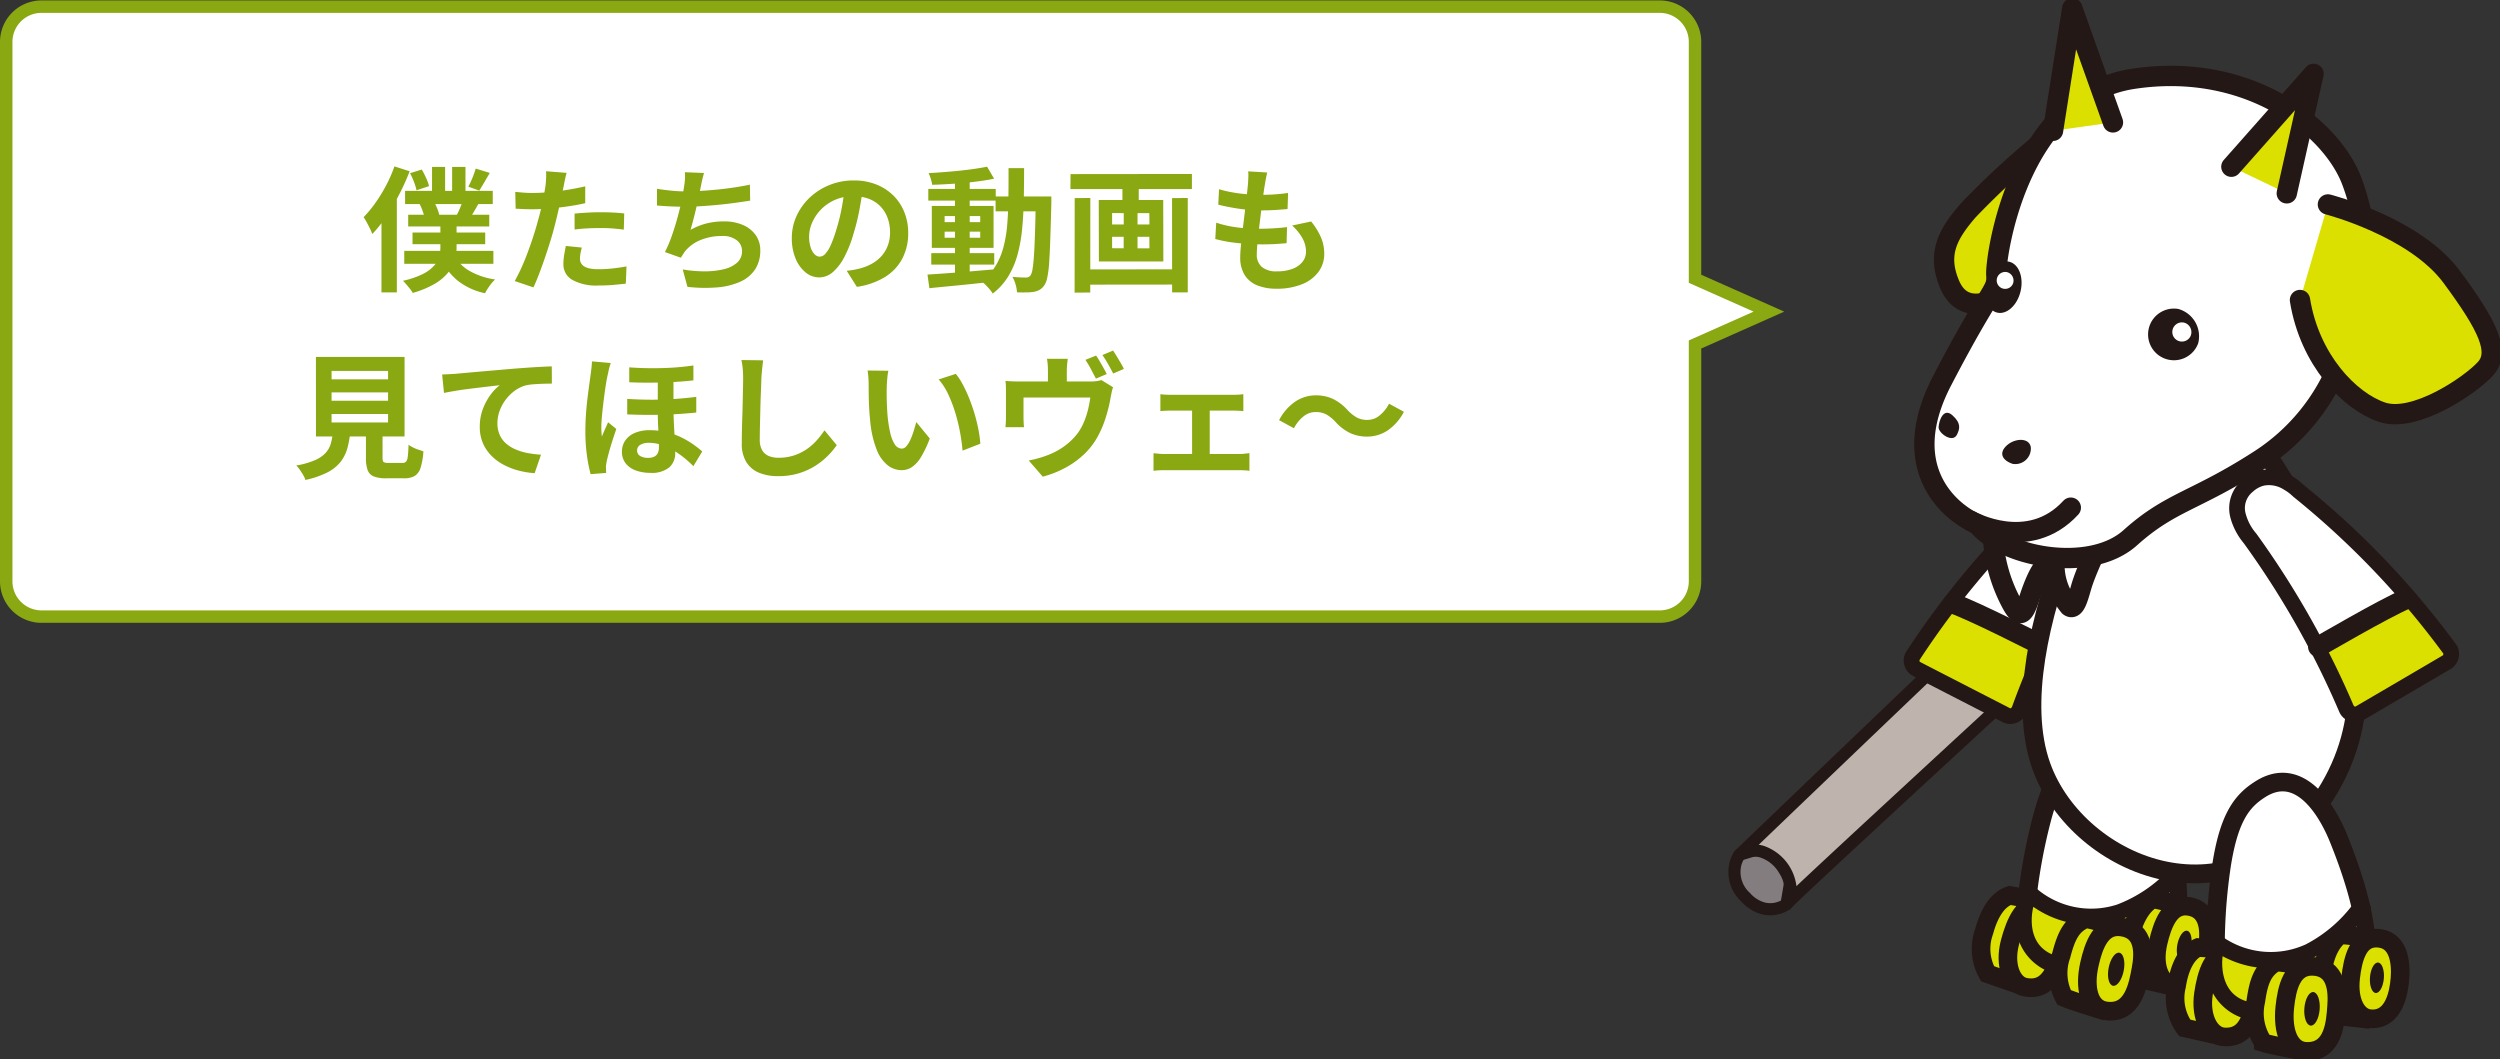 <svg xmlns="http://www.w3.org/2000/svg" xmlns:xlink="http://www.w3.org/1999/xlink" width="241" height="102.086" viewBox="0 0 241 102.086">
  <rect x="0" y="0" width="241" height="102.086" fill="#333333" stroke="none"/>
  <defs>
    <clipPath id="clip-path">
      <rect id="長方形_428" data-name="長方形 428" width="74.397" height="102.086" fill="none"/>
    </clipPath>
  </defs>
  <g id="グループ_521" data-name="グループ 521" transform="translate(-855 -780.959)">
    <g id="illust" transform="translate(951.603 931.069)">
      <g id="グループ_519" data-name="グループ 519" transform="translate(70 -150.11)" clip-path="url(#clip-path)">
        <g id="グループ_126" data-name="グループ 126" transform="translate(0.011 0.8)">
          <path id="パス_951" data-name="パス 951" d="M4103.541,1878.4a2.929,2.929,0,0,1-3.963-.7,3.146,3.146,0,0,1-.559-4.077l5.631-1.707Z" transform="translate(-4097.939 -1792.028)" fill="#837d7f"/>
          <path id="パス_952" data-name="パス 952" d="M4099.018,1877.963a3.876,3.876,0,0,1-1.092-3.754,3.34,3.34,0,0,1,.495-1.076l.3-.207,5.631-1.707a.587.587,0,0,1,.559.125.575.575,0,0,1,.191.536l-1.109,6.486-.579-.1.579.1a.608.608,0,0,1-.231.375,3.417,3.417,0,0,1-2.785.477,4.179,4.179,0,0,1-1.958-1.255m.039-3.448a2.7,2.7,0,0,0,.823,2.65,2.976,2.976,0,0,0,1.4.92,2.2,2.2,0,0,0,1.285-.048,2.463,2.463,0,0,0,.313-.133l.9-5.286-4.5,1.364a2.167,2.167,0,0,0-.219.532" transform="translate(-4097.809 -1791.894)" fill="#231815"/>
          <path id="パス_953" data-name="パス 953" d="M4099.135,1866.116s32.962-31.634,35.7-33.965,7.4.71,5.508,4.721c-6.937,6.526-35.521,32.722-36.682,34.023,1.517-2.015-1.46-6.538-4.521-4.78" transform="translate(-4098.055 -1784.52)" fill="#beb3ad"/>
          <path id="パス_954" data-name="パス 954" d="M4103.151,1871.215a.587.587,0,0,1-.1-.806,1.435,1.435,0,0,0,.229-.479,2.945,2.945,0,0,0-.452-2.163,3.3,3.3,0,0,0-1.858-1.526,2.127,2.127,0,0,0-1.677.247.587.587,0,0,1-.7-.93c.018-.012,32.939-31.615,35.717-33.99a3.979,3.979,0,0,1,3.68-.8,4.308,4.308,0,0,1,3.093,5.248c-.006.024-.013.047-.019.07a5.716,5.716,0,0,1-.326.893l-.132.182c-6.925,6.517-35.569,32.772-36.648,33.99a.582.582,0,0,1-.589.176.6.6,0,0,1-.218-.112m-1.872-6.107a4.724,4.724,0,0,1,3.207,3.9c6-5.668,28.945-26.714,35.23-32.624a4.2,4.2,0,0,0,.219-.6,3.12,3.12,0,0,0-2.139-3.858c-.036-.01-.072-.02-.108-.028a2.8,2.8,0,0,0-2.611.565c-1.327,1.124-10.277,9.641-18.85,17.834-6.425,6.14-12.651,12.107-15.378,14.724a3.29,3.29,0,0,1,.408.082l.022.006m-1.868,1.295-.4-.422Z" transform="translate(-4097.922 -1784.386)" fill="#231815"/>
          <path id="パス_955" data-name="パス 955" d="M4130.483,1878.827c-1.3.4-2.076,1.946-2.48,3.444a4.917,4.917,0,0,0,.325,4.107l2.868,1,2.482-7.99Z" transform="translate(-4103.339 -1793.306)" fill="#dce000"/>
          <path id="パス_956" data-name="パス 956" d="M4130.483,1878.827c-1.3.4-2.076,1.946-2.48,3.444a4.917,4.917,0,0,0,.325,4.107l2.868,1,2.482-7.99Z" transform="translate(-4103.339 -1793.306)" fill="none" stroke="#231815" stroke-width="1.795"/>
          <path id="パス_957" data-name="パス 957" d="M4132.546,1887.847c-1.258-.244-2.081-2.072-1.459-4.369.477-1.764,1.331-4.014,3.3-3.65,2.25.415,2,2.71,1.677,4.135s-.912,4.387-3.519,3.884" transform="translate(-4103.927 -1793.484)" fill="#dce000"/>
          <path id="パス_958" data-name="パス 958" d="M4132.546,1887.847c-1.258-.244-2.081-2.072-1.459-4.369.477-1.764,1.331-4.014,3.3-3.65,2.25.415,2,2.71,1.677,4.135S4135.153,1888.349,4132.546,1887.847Z" transform="translate(-4103.927 -1793.484)" fill="none" stroke="#231815" stroke-width="1.795"/>
          <path id="パス_959" data-name="パス 959" d="M4139.136,1860.945c-1.878.9-3.323,2.333-4.583,6.974a53.5,53.5,0,0,0-1.616,9.515,4.193,4.193,0,0,0,3.361,4.736c4.362,1.2,7.413.521,9.779-1.5,2.967-2.537.927-10.863.01-14.15s-3.115-7.419-6.952-5.57" transform="translate(-4104.299 -1789.914)" fill="#fff"/>
          <path id="パス_960" data-name="パス 960" d="M4139.136,1860.944c-1.878.9-3.323,2.333-4.583,6.974a53.5,53.5,0,0,0-1.616,9.515,4.193,4.193,0,0,0,3.361,4.736c4.362,1.2,7.413.521,9.779-1.5,2.967-2.537.927-10.863.01-14.15S4142.973,1859.1,4139.136,1860.944Z" transform="translate(-4104.299 -1789.913)" fill="none" stroke="#231815" stroke-linecap="round" stroke-linejoin="round" stroke-width="1.795"/>
          <path id="パス_961" data-name="パス 961" d="M4133.249,1878.186a9.025,9.025,0,0,0,8.882,1.924,14.263,14.263,0,0,0,5.45-3.688" transform="translate(-4104.366 -1792.861)" fill="none" stroke="#231815" stroke-linecap="round" stroke-linejoin="round" stroke-width="1.795"/>
          <path id="パス_962" data-name="パス 962" d="M4133.848,1879.856s-1.014,3.658,2.133,4.707,6.9,1.613,10.186-1.371c.714-.61,1.146-3.6.815-4.738a13.549,13.549,0,0,1-7.385,3.15,9.728,9.728,0,0,1-5.75-1.747" transform="translate(-4104.448 -1793.237)" fill="#dce000"/>
          <path id="パス_963" data-name="パス 963" d="M4148.624,1887.489l-2.255-.521-1.16-3.693s.472-3.075,2.312-4.043a31.431,31.431,0,0,1,3.373.856Z" transform="translate(-4106.579 -1793.38)" fill="#dce000"/>
          <path id="パス_964" data-name="パス 964" d="M4148.624,1887.489l-2.255-.521-1.16-3.693s.472-3.075,2.312-4.043a31.431,31.431,0,0,1,3.373.856Z" transform="translate(-4106.579 -1793.38)" fill="none" stroke="#231815" stroke-width="1.795"/>
          <path id="パス_965" data-name="パス 965" d="M4143.058,1882.613c-.591,2.467-2.46,7.633-2.46,7.633s-2.485-.757-3.214-1.086a5.093,5.093,0,0,1-.27-4.059c.493-1.9,1.021-2.983,2.409-3.531a24.652,24.652,0,0,1,3.535,1.042" transform="translate(-4105.025 -1793.813)" fill="#dce000"/>
          <path id="パス_966" data-name="パス 966" d="M4143.058,1882.613c-.591,2.467-2.46,7.633-2.46,7.633s-2.485-.757-3.214-1.086a5.093,5.093,0,0,1-.27-4.059c.493-1.9,1.021-2.983,2.409-3.531A24.652,24.652,0,0,1,4143.058,1882.613Z" transform="translate(-4105.025 -1793.813)" fill="none" stroke="#231815" stroke-width="1.795"/>
          <path id="パス_967" data-name="パス 967" d="M4142.08,1890.644c-1.646-.219-2.134-2.2-1.606-4.516.4-1.783,1.121-3.868,3.123-3.572,2.263.335,2.113,2.629,1.842,4.067s-.727,4.372-3.358,4.021" transform="translate(-4105.665 -1793.99)" fill="#dce000"/>
          <path id="パス_968" data-name="パス 968" d="M4142.08,1890.644c-1.646-.219-2.134-2.2-1.606-4.516.4-1.783,1.121-3.868,3.123-3.572,2.263.335,2.113,2.629,1.842,4.067S4144.711,1890.991,4142.08,1890.644Z" transform="translate(-4105.665 -1793.99)" fill="none" stroke="#231815" stroke-width="1.795"/>
          <path id="パス_969" data-name="パス 969" d="M4150.052,1887.759c-1.274-.246-1.964-1.911-1.45-4.135.4-1.71,1.1-3.765,2.921-3.518,2.175.3,2.064,2.712,1.8,4.09s-1.038,3.993-3.272,3.563" transform="translate(-4107.175 -1793.538)" fill="#dce000"/>
          <path id="パス_970" data-name="パス 970" d="M4150.052,1887.759c-1.274-.246-1.964-1.911-1.45-4.135.4-1.71,1.1-3.765,2.921-3.518,2.175.3,2.064,2.712,1.8,4.09S4152.286,1888.188,4150.052,1887.759Z" transform="translate(-4107.175 -1793.538)" fill="none" stroke="#231815" stroke-width="1.795"/>
          <path id="パス_971" data-name="パス 971" d="M4144.228,1887.333c-.17.879-.635,1.531-1.035,1.452s-.588-.853-.416-1.734.633-1.529,1.034-1.452.589.855.417,1.734" transform="translate(-4106.116 -1794.557)" fill="#231815"/>
          <path id="パス_972" data-name="パス 972" d="M4152.224,1884.571c-.155.8-.576,1.388-.939,1.318s-.534-.775-.379-1.574.576-1.386.939-1.316.533.775.379,1.573" transform="translate(-4107.621 -1794.076)" fill="#231815"/>
          <path id="パス_973" data-name="パス 973" d="M4124.211,1844.428l-1.683.61-3.169,5.233,10.042,4.971,2.474-5.76-.535-1.771Z" transform="translate(-4101.796 -1786.942)" fill="#dce000"/>
          <path id="パス_974" data-name="パス 974" d="M4139.105,1834.808a86.8,86.8,0,0,0-6.056,11.174,5.568,5.568,0,0,0-.7-.484,6.082,6.082,0,0,0-2.536-1.3,17,17,0,0,1-4.515-2.206q-.549-.373-1.122-.7a84.886,84.886,0,0,1,10.036-10.81s2.352-2.724,4.854-.721.039,5.047.039,5.047" transform="translate(-4102.688 -1784.092)" fill="#fff"/>
          <path id="パス_975" data-name="パス 975" d="M4138.5,1829a3.547,3.547,0,0,1,1.365,3.446l-.013.08a6.481,6.481,0,0,1-1.147,2.544,83.821,83.821,0,0,0-8.336,16.818l-.062.132a1.685,1.685,0,0,1-1.76.873,1.39,1.39,0,0,1-.419-.136c-.008-.006-8.16-4.187-8.713-4.486a1.678,1.678,0,0,1-.837-1.785,1.38,1.38,0,0,1,.212-.549,82.12,82.12,0,0,1,13.849-16.159,5.707,5.707,0,0,1,1.109-.933,4.132,4.132,0,0,1,2.949-.693,3.95,3.95,0,0,1,1.8.848m-4.824,1.871a80.812,80.812,0,0,0-13.6,15.88c-.009.1.016.174.047.178.522.278,8.688,4.469,8.693,4.472h0c.071-.03.016.072.168-.119a85.943,85.943,0,0,1,8.449-17.058l.045-.06a1.268,1.268,0,0,0,.1-.137,4.8,4.8,0,0,0,.772-1.767,1.993,1.993,0,0,0-.8-2.078,2.478,2.478,0,0,0-1.121-.539,2.645,2.645,0,0,0-1.858.481,4.624,4.624,0,0,0-.624.48c-.067.068-.123.125-.165.163s-.039.046-.039.046Z" transform="translate(-4101.645 -1783.922)" fill="#231815"/>
          <path id="パス_976" data-name="パス 976" d="M4133.144,1848.446s-6.625-3.4-8.771-4.152" transform="translate(-4102.724 -1786.917)" fill="none" stroke="#231815" stroke-linecap="round" stroke-linejoin="round" stroke-width="1.961"/>
          <path id="パス_977" data-name="パス 977" d="M4143.084,1821.013s-12.842,21.976-8.453,34.147c3.545,9.813,18.91,16.074,27.386,2.707,8.791-13.863-3.7-29.371-7.777-36.176-4.571-7.631-11.157-.678-11.157-.678" transform="translate(-4104.452 -1782.073)" fill="#fff"/>
          <path id="パス_978" data-name="パス 978" d="M4143.084,1821.013s-12.842,21.976-8.453,34.147c3.545,9.813,18.91,16.074,27.386,2.707,8.791-13.863-3.7-29.371-7.777-36.176C4149.669,1814.06,4143.084,1821.013,4143.084,1821.013Z" transform="translate(-4104.452 -1782.073)" fill="none" stroke="#231815" stroke-width="1.81"/>
          <path id="パス_979" data-name="パス 979" d="M4138.593,1837.917l-1.473,5.49-2.541-4.263-3.149,4.885-2.3-6.811s5.779,1.108,9.467.7" transform="translate(-4103.604 -1785.608)" fill="#fff"/>
          <path id="パス_980" data-name="パス 980" d="M4132.207,1790.283a80.052,80.052,0,0,0-6.562,6.128c-1.907,2.214-3.076,4.156-1.759,7.191s4.354,1.323,4.354,1.323" transform="translate(-4102.529 -1776.924)" fill="#dce000"/>
          <path id="パス_981" data-name="パス 981" d="M4132.207,1790.283a80.052,80.052,0,0,0-6.562,6.128c-1.907,2.214-3.076,4.156-1.759,7.191s4.354,1.323,4.354,1.323" transform="translate(-4102.529 -1776.924)" fill="none" stroke="#231815" stroke-linecap="round" stroke-linejoin="round" stroke-width="1.961"/>
          <path id="パス_982" data-name="パス 982" d="M4161.081,1809.328a19.738,19.738,0,0,1-7.906,9.672c-6.108,3.918-8.441,3.916-12.333,7.41s-12.289,1.851-14.733-1.3c-2.721-1.17-7.77-5.453-3.4-13.846,4.777-9.184,5.335-8.585,5.223-10.179s2-17.221,13.2-18.917,19.277,4.767,21.137,10.055a21,21,0,0,1-1.188,17.106" transform="translate(-4102.099 -1775.372)" fill="#fff"/>
          <path id="パス_983" data-name="パス 983" d="M4161.081,1809.328a19.738,19.738,0,0,1-7.906,9.672c-6.108,3.918-8.441,3.916-12.333,7.41s-12.289,1.851-14.733-1.3c-2.721-1.17-7.77-5.453-3.4-13.846,4.777-9.184,5.335-8.585,5.223-10.179s2-17.221,13.2-18.917,19.277,4.767,21.137,10.055A21,21,0,0,1,4161.081,1809.328Z" transform="translate(-4102.099 -1775.372)" fill="none" stroke="#231815" stroke-linecap="round" stroke-linejoin="round" stroke-width="1.961"/>
          <path id="パス_984" data-name="パス 984" d="M4126.453,1834.22s5.61,3.165,9.667-1.261" transform="translate(-4103.108 -1784.82)" fill="none" stroke="#231815" stroke-linecap="round" stroke-linejoin="round" stroke-width="1.961"/>
          <path id="パス_985" data-name="パス 985" d="M4129.128,1836.769a15.376,15.376,0,0,0,1.311,5.173c1.2,2.607,1.553,2.335,2.255.236s1.65-3.879,2.342-2.862a6.24,6.24,0,0,0,1.434,3.851c.621.467.935-1.244,1.286-2.292s.963-2.384.963-2.384" transform="translate(-4103.603 -1785.525)" fill="none" stroke="#231815" stroke-linecap="round" stroke-linejoin="round" stroke-width="1.961"/>
          <path id="パス_986" data-name="パス 986" d="M4168.113,1797.092s8.356,2.149,11.927,6.975,4.7,7.277,3.255,8.869-6.811,5.24-9.958,4.187-6.992-5.063-7.917-10.819" transform="translate(-4110.317 -1778.184)" fill="#dce000"/>
          <path id="パス_987" data-name="パス 987" d="M4168.113,1797.092s8.356,2.149,11.927,6.975,4.7,7.277,3.255,8.869-6.811,5.24-9.958,4.187-6.992-5.063-7.917-10.819" transform="translate(-4110.317 -1778.184)" fill="none" stroke="#231815" stroke-linecap="round" stroke-linejoin="round" stroke-width="1.961"/>
          <path id="パス_988" data-name="パス 988" d="M4157.306,1790.6l7.922-8.953-2.581,11.518" transform="translate(-4108.816 -1775.327)" fill="#dce000"/>
          <path id="パス_989" data-name="パス 989" d="M4157.306,1790.6l7.922-8.953-2.581,11.518" transform="translate(-4108.816 -1775.327)" fill="none" stroke="#231815" stroke-linecap="round" stroke-linejoin="round" stroke-width="1.961"/>
          <path id="パス_990" data-name="パス 990" d="M4141.99,1784.892l-3.925-11-1.855,11.81" transform="translate(-4104.914 -1773.892)" fill="#dce000"/>
          <path id="パス_991" data-name="パス 991" d="M4141.99,1784.892l-3.925-11-1.855,11.81" transform="translate(-4104.914 -1773.892)" fill="none" stroke="#231815" stroke-linecap="round" stroke-linejoin="round" stroke-width="1.961"/>
          <path id="パス_992" data-name="パス 992" d="M4152.263,1812.77a2.491,2.491,0,1,1-1.921-3.319,2.733,2.733,0,0,1,1.921,3.319" transform="translate(-4106.974 -1780.469)" fill="#231815"/>
          <path id="パス_993" data-name="パス 993" d="M4131.59,1806.712c-.321,1.355-1.332,2.275-2.257,2.055s-1.414-1.5-1.093-2.85,1.332-2.274,2.256-2.055,1.414,1.5,1.093,2.85" transform="translate(-4103.42 -1779.431)" fill="#231815"/>
          <path id="パス_994" data-name="パス 994" d="M4152.1,1812.319a.924.924,0,1,1-.562-1.226.953.953,0,0,1,.562,1.226" transform="translate(-4107.523 -1780.766)" fill="#fff"/>
          <path id="パス_995" data-name="パス 995" d="M4131.121,1806.2a.815.815,0,1,1-.5-1.08.84.84,0,0,1,.5,1.078v0" transform="translate(-4103.682 -1779.662)" fill="#fff"/>
          <path id="パス_996" data-name="パス 996" d="M4131.209,1827.252c-.907-.3-1.383-.963-.63-1.715s2.2-.87,2.378.094a1.5,1.5,0,0,1-1.748,1.622" transform="translate(-4103.803 -1783.336)" fill="#231815"/>
          <path id="パス_997" data-name="パス 997" d="M4124.446,1823.844c.259-.529.444-1.083-.441-1.871s-1.306.589-1.33,1.156,1.354,1.566,1.771.716" transform="translate(-4102.409 -1782.743)" fill="#231815"/>
          <path id="パス_998" data-name="パス 998" d="M4175.442,1843.928l1.715.518,3.449,5.051-9.755,5.512-2.784-5.616.436-1.8Z" transform="translate(-4110.808 -1786.849)" fill="#dce000"/>
          <path id="パス_999" data-name="パス 999" d="M4159.225,1835.239a86.5,86.5,0,0,1,6.658,10.826,5.584,5.584,0,0,1,.674-.523,6.091,6.091,0,0,1,2.46-1.432,16.966,16.966,0,0,0,4.388-2.452q.525-.4,1.081-.765a84.689,84.689,0,0,0-10.612-10.24s-2.5-2.591-4.887-.454.238,5.042.238,5.042" transform="translate(-4108.942 -1784.153)" fill="#fff"/>
          <path id="パス_1000" data-name="パス 1000" d="M4158.312,1829.459a3.947,3.947,0,0,1,1.755-.945,4.131,4.131,0,0,1,2.984.53,5.8,5.8,0,0,1,1.156.872,82.044,82.044,0,0,1,14.711,15.377,1.366,1.366,0,0,1,.243.535,1.677,1.677,0,0,1-.739,1.828c-.535.328-8.446,4.95-8.455,4.958a1.4,1.4,0,0,1-.41.157,1.684,1.684,0,0,1-1.8-.774l-.07-.129a83.915,83.915,0,0,0-9.244-16.336,6.487,6.487,0,0,1-1.285-2.479.387.387,0,0,0-.017-.077,3.55,3.55,0,0,1,1.174-3.516m4.919,1.605-.071-.057s0-.014-.041-.044-.1-.089-.173-.153a4.754,4.754,0,0,0-.649-.446,2.641,2.641,0,0,0-1.886-.372,2.448,2.448,0,0,0-1.091.6,1.994,1.994,0,0,0-.681,2.118,4.813,4.813,0,0,0,.868,1.723,1.267,1.267,0,0,0,.108.13l.047.057a86.021,86.021,0,0,1,9.374,16.562c.161.184.1.084.175.109v.006c0,.006,7.926-4.635,8.434-4.941.032-.006.053-.077.039-.179a80.852,80.852,0,0,0-14.457-15.112" transform="translate(-4108.77 -1783.982)" fill="#231815"/>
          <path id="パス_1001" data-name="パス 1001" d="M4167.581,1848.369s6.425-3.754,8.525-4.626" transform="translate(-4110.717 -1786.815)" fill="none" stroke="#231815" stroke-linecap="round" stroke-linejoin="round" stroke-width="1.961"/>
          <path id="パス_1002" data-name="パス 1002" d="M4152.868,1884.987c-1.25.549-1.842,2.169-2.075,3.7a4.911,4.911,0,0,0,.781,4.047l2.963.668,1.561-8.22Z" transform="translate(-4107.585 -1794.445)" fill="#dce000"/>
          <path id="パス_1003" data-name="パス 1003" d="M4152.868,1884.987c-1.25.549-1.842,2.169-2.075,3.7a4.911,4.911,0,0,0,.781,4.047l2.963.668,1.561-8.22Z" transform="translate(-4107.585 -1794.445)" fill="none" stroke="#231815" stroke-width="1.795"/>
          <path id="パス_1004" data-name="パス 1004" d="M4155.939,1893.7c-1.278-.1-2.3-1.824-1.944-4.176.273-1.807.869-4.138,2.866-4,2.283.158,2.3,2.466,2.136,3.92s-.412,4.462-3.058,4.257" transform="translate(-4108.191 -1794.545)" fill="#dce000"/>
          <path id="パス_1005" data-name="パス 1005" d="M4155.939,1893.7c-1.278-.1-2.3-1.824-1.944-4.176.273-1.807.869-4.138,2.866-4,2.283.158,2.3,2.466,2.136,3.92S4158.58,1893.91,4155.939,1893.7Z" transform="translate(-4108.191 -1794.545)" fill="none" stroke="#231815" stroke-width="1.795"/>
          <path id="パス_1006" data-name="パス 1006" d="M4159.758,1866.1c-1.762,1.11-3.037,2.694-3.763,7.446a53.525,53.525,0,0,0-.538,9.638,4.194,4.194,0,0,0,3.876,4.326c4.47.7,7.422-.321,9.547-2.6,2.66-2.855-.31-10.9-1.59-14.06s-3.931-7.024-7.532-4.75" transform="translate(-4108.468 -1790.824)" fill="#fff"/>
          <path id="パス_1007" data-name="パス 1007" d="M4159.758,1866.1c-1.762,1.11-3.037,2.694-3.763,7.446a53.525,53.525,0,0,0-.538,9.638,4.194,4.194,0,0,0,3.876,4.326c4.47.7,7.422-.321,9.547-2.6,2.66-2.855-.31-10.9-1.59-14.06S4163.359,1863.825,4159.758,1866.1Z" transform="translate(-4108.468 -1790.824)" fill="none" stroke="#231815" stroke-linecap="round" stroke-linejoin="round" stroke-width="1.795"/>
          <path id="パス_1008" data-name="パス 1008" d="M4155.465,1883.741a9.03,9.03,0,0,0,9.043.907,14.272,14.272,0,0,0,5-4.281" transform="translate(-4108.476 -1793.591)" fill="none" stroke="#231815" stroke-linecap="round" stroke-linejoin="round" stroke-width="1.795"/>
          <path id="パス_1009" data-name="パス 1009" d="M4156.265,1885.361s-.595,3.748,2.651,4.434,7.04.823,9.965-2.513c.64-.686.732-3.7.274-4.8a13.533,13.533,0,0,1-6.982,3.965,9.732,9.732,0,0,1-5.909-1.085" transform="translate(-4108.616 -1793.982)" fill="#dce000"/>
          <path id="パス_1010" data-name="パス 1010" d="M4171.85,1891.555l-2.3-.262-1.569-3.539s.122-3.108,1.839-4.279a31.14,31.14,0,0,1,3.448.469Z" transform="translate(-4110.792 -1794.166)" fill="#dce000"/>
          <path id="パス_1011" data-name="パス 1011" d="M4171.85,1891.555l-2.3-.262-1.569-3.539s.122-3.108,1.839-4.279a31.14,31.14,0,0,1,3.448.469Z" transform="translate(-4110.792 -1794.166)" fill="none" stroke="#231815" stroke-width="1.795"/>
          <path id="パス_1012" data-name="パス 1012" d="M4165.793,1887.328c-.309,2.518-1.582,7.862-1.582,7.862s-2.555-.472-3.317-.716a5.108,5.108,0,0,1-.726-4c.276-1.94.678-3.079,1.994-3.781a24.811,24.811,0,0,1,3.63.637" transform="translate(-4109.321 -1794.761)" fill="#dce000"/>
          <path id="パス_1013" data-name="パス 1013" d="M4165.793,1887.328c-.309,2.518-1.582,7.862-1.582,7.862s-2.555-.472-3.317-.716a5.108,5.108,0,0,1-.726-4c.276-1.94.678-3.079,1.994-3.781A24.918,24.918,0,0,1,4165.793,1887.328Z" transform="translate(-4109.321 -1794.761)" fill="none" stroke="#231815" stroke-width="1.795"/>
          <path id="パス_1014" data-name="パス 1014" d="M4165.729,1895.411c-1.659-.033-2.369-1.941-2.107-4.3.2-1.817.676-3.971,2.7-3.9,2.287.077,2.4,2.372,2.29,3.832s-.229,4.426-2.882,4.375" transform="translate(-4109.976 -1794.856)" fill="#dce000"/>
          <path id="パス_1015" data-name="パス 1015" d="M4165.729,1895.411c-1.659-.033-2.369-1.941-2.107-4.3.2-1.817.676-3.971,2.7-3.9,2.287.077,2.4,2.372,2.29,3.832S4168.381,1895.457,4165.729,1895.411Z" transform="translate(-4109.976 -1794.856)" fill="none" stroke="#231815" stroke-width="1.795"/>
          <path id="パス_1016" data-name="パス 1016" d="M4173.315,1891.646c-1.294-.1-2.168-1.676-1.91-3.944.2-1.744.672-3.866,2.507-3.827,2.194.048,2.355,2.462,2.25,3.862s-.58,4.084-2.848,3.909" transform="translate(-4111.417 -1794.239)" fill="#dce000"/>
          <path id="パス_1017" data-name="パス 1017" d="M4173.315,1891.646c-1.294-.1-2.168-1.676-1.91-3.944.2-1.744.672-3.866,2.507-3.827,2.194.048,2.355,2.462,2.25,3.862S4175.583,1891.821,4173.315,1891.646Z" transform="translate(-4111.417 -1794.239)" fill="none" stroke="#231815" stroke-width="1.795"/>
          <path id="パス_1018" data-name="パス 1018" d="M4167.412,1891.928c-.07.894-.458,1.592-.864,1.561s-.682-.783-.611-1.677.457-1.591.863-1.56.682.783.612,1.676" transform="translate(-4110.411 -1795.419)" fill="#231815"/>
          <path id="パス_1019" data-name="パス 1019" d="M4175.037,1888.283c-.064.81-.415,1.444-.784,1.416s-.617-.71-.554-1.522.415-1.443.784-1.414.618.71.554,1.52" transform="translate(-4111.847 -1794.774)" fill="#231815"/>
        </g>
      </g>
    </g>
    <g id="dialog" transform="translate(-9 -737)">
      <g id="bg">
        <path id="パス_907" data-name="パス 907" d="M147,67.4H-9A3.4,3.4,0,0,1-12.4,64V12A3.4,3.4,0,0,1-9,8.6H147a3.4,3.4,0,0,1,3.4,3.4V34.835l.357.158L157.523,38l-6.767,3.008-.356.158V64A3.4,3.4,0,0,1,147,67.4Z" transform="translate(877 1510)" fill="#fff"/>
        <path id="パス_908" data-name="パス 908" d="M147,66.8a2.8,2.8,0,0,0,2.8-2.8V40.776L156.046,38,149.8,35.224V12A2.8,2.8,0,0,0,147,9.2H-9A2.8,2.8,0,0,0-11.8,12V64A2.8,2.8,0,0,0-9,66.8H147m0,1.2H-9a4,4,0,0,1-4-4V12A4,4,0,0,1-9,8H147a4,4,0,0,1,4,4V34.445L159,38l-8,3.556V64A4,4,0,0,1,147,68Z" transform="translate(877 1510)" fill="#8aa811"/>
      </g>
    </g>
    <rect id="長方形_429" data-name="長方形 429" width="241" height="102" transform="translate(855 781)" fill="none"/>
    <path id="パス_910" data-name="パス 910" d="M-40.352-10.946h1.261v2.925h-1.261Zm1.937,0h1.287V-8.06h-1.287Zm-4.056.6,1.131-.351a8.611,8.611,0,0,1,.423.825,4.527,4.527,0,0,1,.279.774l-1.209.4a5.3,5.3,0,0,0-.241-.793A7.182,7.182,0,0,0-42.471-10.348Zm.9,2.925,1.326-.325a6.821,6.821,0,0,1,.364.734,3.308,3.308,0,0,1,.221.682l-1.378.364a7.015,7.015,0,0,0-.208-.7A5.057,5.057,0,0,0-41.574-7.423Zm5.434-3.367,1.352.416-.539.923q-.267.455-.475.78l-1.053-.377a9.154,9.154,0,0,0,.4-.858Q-36.257-10.4-36.14-10.79Zm-1.222,3.016,1.508.325q-.234.429-.455.8t-.416.656l-1.248-.325a6.233,6.233,0,0,0,.338-.715Q-37.466-7.449-37.362-7.774Zm-5.59-.871h8.45v1.274h-8.45Zm.3,2.3h7.813v1.131h-7.813Zm.416,1.716h7.007V-3.5h-7.007ZM-43.03-2.86h8.593v1.248H-43.03Zm4.862.494A3.728,3.728,0,0,0-36.693-.9,6.972,6.972,0,0,0-34.268-.1a3.885,3.885,0,0,0-.54.624,5.321,5.321,0,0,0-.435.7A6.309,6.309,0,0,1-37.837.046a5.786,5.786,0,0,1-1.632-2.1Zm-1.378-3.419h1.56v2.6a4.3,4.3,0,0,1-.188,1.248,3.53,3.53,0,0,1-.65,1.2A4.823,4.823,0,0,1-40.105.325a9.02,9.02,0,0,1-2.106.871,2.734,2.734,0,0,0-.26-.384Q-42.64.6-42.822.384A3.987,3.987,0,0,0-43.16.026a8.117,8.117,0,0,0,1.917-.65,3.68,3.68,0,0,0,1.092-.806,2.2,2.2,0,0,0,.487-.878,3.516,3.516,0,0,0,.117-.891ZM-43.979-11l1.469.468a21.71,21.71,0,0,1-.988,2.2A21.659,21.659,0,0,1-44.733-6.22a12.386,12.386,0,0,1-1.378,1.735,4.281,4.281,0,0,0-.215-.5q-.149-.305-.319-.617t-.3-.507a11.333,11.333,0,0,0,1.138-1.378,15.163,15.163,0,0,0,1.027-1.677A13.12,13.12,0,0,0-43.979-11Zm-1.248,3.6,1.482-1.482V1.144h-1.482Zm17.849-2.977q-.078.26-.156.637t-.117.585q-.091.442-.227,1.079t-.3,1.352q-.162.715-.331,1.365-.169.689-.416,1.489t-.526,1.625q-.28.826-.566,1.573T-30.576.663L-32.383.052q.286-.494.611-1.2t.631-1.528q.306-.819.566-1.625t.442-1.495q.13-.455.247-.936t.208-.936q.091-.455.163-.852t.111-.7q.039-.364.052-.728a4.005,4.005,0,0,0-.013-.585Zm-3.315,1.937q.793,0,1.651-.078t1.729-.221q.871-.143,1.729-.338v1.625q-.806.182-1.716.312t-1.794.2q-.884.072-1.625.072-.468,0-.845-.02t-.728-.032l-.039-1.625q.507.052.871.078T-30.693-8.437Zm4.082,1.989q.546-.052,1.209-.091t1.287-.039q.559,0,1.138.026t1.151.091l-.039,1.56q-.481-.065-1.059-.111T-24.1-5.057q-.663,0-1.28.032t-1.229.11Zm.7,3.276a5.67,5.67,0,0,0-.13.566,2.98,2.98,0,0,0-.052.513A.86.86,0,0,0-26-1.7a.862.862,0,0,0,.286.319,1.536,1.536,0,0,0,.54.215,4.005,4.005,0,0,0,.864.078,12.54,12.54,0,0,0,1.333-.071q.669-.072,1.372-.2L-21.671.3q-.546.065-1.209.124t-1.443.058a4.761,4.761,0,0,1-2.5-.54,1.7,1.7,0,0,1-.865-1.528,5.3,5.3,0,0,1,.078-.9q.078-.455.156-.845Zm11.778-7.189q-.1.338-.175.67t-.137.656l-.149.715q-.084.4-.182.852t-.208.9q-.111.455-.228.891t-.221.8a6.253,6.253,0,0,1,1.573-.63,7.009,7.009,0,0,1,1.651-.188,4.48,4.48,0,0,1,1.84.351,2.878,2.878,0,0,1,1.222.975A2.48,2.48,0,0,1-8.71-2.912a3.264,3.264,0,0,1-.5,1.846A3.349,3.349,0,0,1-10.641.117a6.745,6.745,0,0,1-2.223.546A14.631,14.631,0,0,1-15.73.611l-.455-1.677A12.386,12.386,0,0,0-14.1-.884a7.96,7.96,0,0,0,1.839-.195,2.95,2.95,0,0,0,1.307-.631,1.468,1.468,0,0,0,.487-1.151,1.285,1.285,0,0,0-.494-1.008A2.164,2.164,0,0,0-12.4-4.29a5.372,5.372,0,0,0-2.073.39A3.711,3.711,0,0,0-16-2.769l-.176.273q-.085.13-.188.3L-17.9-2.743a12.159,12.159,0,0,0,.676-1.6q.312-.9.559-1.807t.4-1.7q.156-.786.221-1.281a6.605,6.605,0,0,0,.078-.709,4.743,4.743,0,0,0-.013-.6ZM-18.668-8.84q.624.1,1.352.175t1.339.071q.624,0,1.372-.039t1.58-.117q.832-.078,1.67-.2t1.645-.292L-9.685-7.7q-.624.1-1.41.208T-12.74-7.3q-.858.085-1.69.136t-1.534.052q-.754,0-1.437-.033t-1.267-.084ZM1.183-8.905Q1.053-7.917.845-6.8A20.487,20.487,0,0,1,.286-4.537,11.62,11.62,0,0,1-.6-2.275,4.959,4.959,0,0,1-1.71-.812,2,2,0,0,1-3.029-.3,2.057,2.057,0,0,1-4.349-.787a3.33,3.33,0,0,1-.962-1.345,5.03,5.03,0,0,1-.358-1.95,5.092,5.092,0,0,1,.455-2.132A5.672,5.672,0,0,1-3.946-7.989,6.009,6.009,0,0,1-2.048-9.2,6.163,6.163,0,0,1,.3-9.646a5.785,5.785,0,0,1,2.178.39A4.9,4.9,0,0,1,4.134-8.177,4.683,4.683,0,0,1,5.187-6.565a5.373,5.373,0,0,1,.364,1.989,5.235,5.235,0,0,1-.559,2.444A4.621,4.621,0,0,1,3.334-.351,7.107,7.107,0,0,1,.6.611L-.377-.936Q0-.975.286-1.027t.546-.117A4.947,4.947,0,0,0,2-1.592a3.631,3.631,0,0,0,.942-.728,3.185,3.185,0,0,0,.631-1.02A3.522,3.522,0,0,0,3.8-4.628a4.044,4.044,0,0,0-.234-1.4,3.161,3.161,0,0,0-.689-1.112,3.036,3.036,0,0,0-1.1-.728,4.1,4.1,0,0,0-1.5-.253,4.286,4.286,0,0,0-1.833.37A4.291,4.291,0,0,0-2.9-6.8a4.2,4.2,0,0,0-.826,1.261A3.369,3.369,0,0,0-4-4.251a3.251,3.251,0,0,0,.156,1.086,1.643,1.643,0,0,0,.383.65.7.7,0,0,0,.488.214.759.759,0,0,0,.539-.28,3.118,3.118,0,0,0,.527-.851,11.52,11.52,0,0,0,.52-1.443,17.756,17.756,0,0,0,.507-2,20.375,20.375,0,0,0,.3-2.08ZM7.774-2.639h6.071v1.105H7.774ZM7.488-8.827h6.5V-7.7h-6.5Zm2.574-.91h1.417V-.416H10.062ZM7.41-.572Q8.229-.624,9.282-.7t2.23-.176q1.176-.1,2.346-.2L13.871.1,11.641.338Q10.517.455,9.483.553T7.592.741ZM9.061-4.706v.585h3.432v-.585Zm0-1.508v.585h3.432v-.585ZM7.826-7.189H13.78v4.043H7.826Zm5.33-3.783.676,1.157q-.819.169-1.84.293t-2.087.195q-1.066.071-2.041.1A4.2,4.2,0,0,0,7.728-9.8a3.6,3.6,0,0,0-.214-.552q.728-.039,1.5-.1t1.514-.136q.748-.078,1.417-.176T13.156-10.972ZM13.975-8.1h4.511v1.43H13.975Zm3.874,0h1.5v.689q-.052,2-.1,3.4t-.111,2.3A10.036,10.036,0,0,1,18.96-.3a2.092,2.092,0,0,1-.267.728,1.455,1.455,0,0,1-.461.462,1.891,1.891,0,0,1-.566.2,4.754,4.754,0,0,1-.728.058q-.429.007-.9-.007A3.245,3.245,0,0,0,15.905.39,3.258,3.258,0,0,0,15.6-.351q.416.039.767.052t.533.013a.579.579,0,0,0,.26-.052.583.583,0,0,0,.195-.169,1.754,1.754,0,0,0,.182-.6q.078-.449.136-1.287t.1-2.164q.045-1.326.072-3.211Zm-2.626-2.73h1.5q0,1.664-.033,3.159t-.169,2.815a14.411,14.411,0,0,1-.455,2.444,8,8,0,0,1-.891,2.048A6.211,6.211,0,0,1,13.7,1.261,3.147,3.147,0,0,0,13.4.845q-.189-.221-.39-.423a2.635,2.635,0,0,0-.4-.332,5.394,5.394,0,0,0,1.326-1.437,6.783,6.783,0,0,0,.78-1.807,12.306,12.306,0,0,0,.377-2.184q.1-1.189.117-2.561T15.223-10.829Zm7.228,9.763,9.139-.013V.39L22.464.4ZM21.2-10.257l11.7-.013v1.456H21.19Zm.4,2.314,1.508-.013L23.1,1.157l-1.508.013Zm9.386,0L32.5-7.956v9.1H30.992Zm-4.784-1.9h1.573v2.652l-1.573.013Zm.13,2.665h1.326v4.862l-1.339-.013ZM25.207-4.212v1.1l3.6.013-.013-1.118Zm0-2.288v1.1h3.6l-.013-1.092ZM23.92-7.761h6.214l.013,5.928H23.933Zm16.237-2.652q-.078.351-.13.624t-.091.533q-.052.273-.124.786t-.156,1.157q-.084.643-.169,1.339t-.163,1.359q-.078.663-.124,1.209t-.045.871a1.537,1.537,0,0,0,.487,1.229,2.159,2.159,0,0,0,1.45.423,4.086,4.086,0,0,0,1.534-.253,2.187,2.187,0,0,0,.949-.683,1.554,1.554,0,0,0,.325-.962,2.667,2.667,0,0,0-.344-1.293A4.862,4.862,0,0,0,42.562-5.3l1.833-.39a6.674,6.674,0,0,1,.956,1.554,4.038,4.038,0,0,1,.306,1.566A2.883,2.883,0,0,1,45.1-.832,3.635,3.635,0,0,1,43.5.364a6.408,6.408,0,0,1-2.464.429A4.906,4.906,0,0,1,39.234.481,2.546,2.546,0,0,1,38-.507a3.155,3.155,0,0,1-.442-1.755q0-.4.065-1.072t.162-1.482q.1-.812.2-1.651t.188-1.593q.085-.754.137-1.3.026-.455.033-.7a3.207,3.207,0,0,0-.02-.462ZM35.516-8.8A10.575,10.575,0,0,0,36.79-8.5q.689.124,1.417.182t1.378.058q.767,0,1.43-.052t1.157-.13L42.12-6.89q-.585.052-1.17.091t-1.4.039q-.663,0-1.378-.071t-1.417-.2q-.7-.123-1.313-.28Zm-.273,3.224a10.236,10.236,0,0,0,1.424.364,12.622,12.622,0,0,0,1.43.175q.708.046,1.359.046.6,0,1.293-.039t1.319-.117L42.029-3.6q-.546.052-1.118.085t-1.183.032a22.016,22.016,0,0,1-2.5-.137A13.5,13.5,0,0,1,35.152-4Zm-85.28,16.362v.806h5.447v-.806Zm0,2.08v.819h5.447v-.819Zm0-4.147v.806h5.447V8.718Zm-1.508-1.352H-43v7.67h-8.541ZM-46.722,14h1.6V17.1q0,.312.1.4a.8.8,0,0,0,.462.084H-43.2a.458.458,0,0,0,.338-.117.912.912,0,0,0,.169-.494q.052-.377.078-1.144a2.77,2.77,0,0,0,.422.26,3.626,3.626,0,0,0,.533.221l.475.156a6.655,6.655,0,0,1-.273,1.593,1.386,1.386,0,0,1-.572.786,2.03,2.03,0,0,1-1.027.221h-1.729a3.1,3.1,0,0,1-1.189-.182,1.042,1.042,0,0,1-.585-.611,3.35,3.35,0,0,1-.163-1.157Zm-3.172.533h1.664a9.172,9.172,0,0,1-.279,1.618,3.8,3.8,0,0,1-.65,1.319,3.826,3.826,0,0,1-1.267,1.021,8.728,8.728,0,0,1-2.132.735,2.131,2.131,0,0,0-.215-.475q-.149-.254-.325-.507a2.471,2.471,0,0,0-.345-.41,8.019,8.019,0,0,0,1.807-.514,3.026,3.026,0,0,0,1.033-.708,2.29,2.29,0,0,0,.5-.916A6.924,6.924,0,0,0-49.894,14.529Zm10.517-5.473q.39-.013.741-.033l.546-.032q.4-.039.988-.091l1.319-.117,1.566-.136,1.729-.149q.676-.052,1.352-.1t1.28-.078q.6-.032,1.047-.045L-28.8,9.94q-.351,0-.806.013t-.9.045a5.565,5.565,0,0,0-.8.11,3.194,3.194,0,0,0-1.086.527,4.211,4.211,0,0,0-.877.878,4.036,4.036,0,0,0-.579,1.085,3.516,3.516,0,0,0-.2,1.164,2.7,2.7,0,0,0,.221,1.124,2.4,2.4,0,0,0,.618.832,3.5,3.5,0,0,0,.93.572,5.557,5.557,0,0,0,1.151.344,10.041,10.041,0,0,0,1.28.156l-.611,1.781a8.091,8.091,0,0,1-1.592-.26,6.593,6.593,0,0,1-1.443-.572,4.81,4.81,0,0,1-1.176-.89,3.9,3.9,0,0,1-.793-1.209,3.917,3.917,0,0,1-.286-1.528,4.8,4.8,0,0,1,.3-1.729,5.662,5.662,0,0,1,.741-1.372,4.38,4.38,0,0,1,.884-.917l-.877.1q-.514.059-1.1.13t-1.2.149q-.611.078-1.177.175t-1.021.189Zm22.3.039v3.042q0,.689.026,1.307t.059,1.17q.032.553.058,1.06t.026.936a1.808,1.808,0,0,1-.572,1.4,2.654,2.654,0,0,1-1.833.527,4.047,4.047,0,0,1-1.372-.221,2.194,2.194,0,0,1-.988-.676,1.773,1.773,0,0,1-.371-1.157,1.86,1.86,0,0,1,.3-1.034,2.083,2.083,0,0,1,.9-.741,3.492,3.492,0,0,1,1.482-.28,6.653,6.653,0,0,1,1.775.221,7.176,7.176,0,0,1,1.43.552,8.633,8.633,0,0,1,1.1.676,9.653,9.653,0,0,1,.754.6l-.858,1.417A9.239,9.239,0,0,0-16.5,16.752a7.138,7.138,0,0,0-1.456-.806,3.9,3.9,0,0,0-1.469-.3,1.572,1.572,0,0,0-.858.2.6.6,0,0,0-.3.52.6.6,0,0,0,.286.546,1.415,1.415,0,0,0,.767.182,1.3,1.3,0,0,0,.618-.124.743.743,0,0,0,.332-.351,1.289,1.289,0,0,0,.1-.539q0-.3-.013-.741t-.045-.982q-.033-.54-.045-1.092T-18.59,12.2V9.095Zm-4.459,2.314q1.222.078,2.4.078t2.256-.078q1.079-.078,2-.195v1.508q-.845.091-1.931.156t-2.288.071q-1.2.006-2.437-.046Zm.195-3.042q.884.065,1.736.078t1.644-.013q.793-.026,1.5-.091t1.306-.156V9.628q-.585.065-1.287.117t-1.5.078q-.8.026-1.651.026t-1.748-.039Zm-1.781-.416a3.693,3.693,0,0,0-.117.364q-.065.234-.11.455t-.072.338q-.065.273-.143.734t-.156,1.047q-.078.585-.149,1.189t-.117,1.144q-.045.54-.045.93,0,.2.013.442t.039.442q.091-.221.195-.461t.208-.468q.1-.227.195-.449l.793.65q-.182.533-.371,1.118t-.331,1.105q-.143.52-.221.884-.026.13-.052.306a2.061,2.061,0,0,0-.026.292,2.089,2.089,0,0,1,.013.253q0,.149.013.279l-1.5.117a14.115,14.115,0,0,1-.351-1.761,16.761,16.761,0,0,1-.156-2.4q0-.728.052-1.528t.143-1.547q.091-.748.176-1.365t.136-.995q.039-.26.078-.611t.052-.663Zm14.69-.26q-.052.4-.1.871t-.071.858q-.013.533-.045,1.293T-8.7,12.306q-.02.832-.039,1.638t-.019,1.4a1.93,1.93,0,0,0,.241,1.034,1.335,1.335,0,0,0,.643.546,2.415,2.415,0,0,0,.91.163A4.754,4.754,0,0,0-5.5,16.875,4.868,4.868,0,0,0-4.29,16.3a5.237,5.237,0,0,0,.981-.845,8.36,8.36,0,0,0,.787-1.014l1.183,1.43a7.027,7.027,0,0,1-.819.988,7.1,7.1,0,0,1-1.2.975,6.447,6.447,0,0,1-1.606.741,6.7,6.7,0,0,1-2.015.286,4.747,4.747,0,0,1-1.852-.331A2.588,2.588,0,0,1-10.056,17.5a3.347,3.347,0,0,1-.436-1.8q0-.533.013-1.215t.039-1.424q.026-.741.039-1.449t.026-1.281q.013-.572.013-.91,0-.468-.039-.917a5.968,5.968,0,0,0-.13-.838ZM3.64,8.7a4.934,4.934,0,0,0-.085.533q-.033.3-.052.585t-.019.468q-.013.429-.007.884t.026.93q.02.475.059.943a12.5,12.5,0,0,0,.26,1.651,3.327,3.327,0,0,0,.442,1.111.812.812,0,0,0,.689.4.6.6,0,0,0,.435-.247,2.555,2.555,0,0,0,.39-.643,7.64,7.64,0,0,0,.312-.839q.137-.442.24-.832l1.3,1.586a10.271,10.271,0,0,1-.852,1.8,3.054,3.054,0,0,1-.878.962,1.792,1.792,0,0,1-.988.292,2.2,2.2,0,0,1-1.332-.468A3.556,3.556,0,0,1,2.509,16.3a10,10,0,0,1-.624-2.788q-.065-.6-.1-1.261t-.039-1.261q-.007-.6-.007-.988,0-.273-.026-.65a6.643,6.643,0,0,0-.078-.676Zm6.5.3a6.46,6.46,0,0,1,.7,1.079,13.236,13.236,0,0,1,.624,1.365q.286.728.507,1.488t.358,1.482a11.006,11.006,0,0,1,.175,1.319L10.79,16.4q-.065-.793-.234-1.729a17,17,0,0,0-.455-1.885,13.149,13.149,0,0,0-.682-1.794,6.214,6.214,0,0,0-.93-1.456ZM23.66,7.236q.169.234.357.559t.371.65q.182.325.3.572l-1.04.442q-.208-.4-.481-.917a9.111,9.111,0,0,0-.533-.891ZM25.3,6.755q.169.247.364.572t.384.643a5.519,5.519,0,0,1,.292.553l-1.027.442q-.208-.4-.494-.91a9.764,9.764,0,0,0-.546-.871Zm-4.368.793q-.052.416-.071.663t-.02.533v1.872h-1.82V8.744q0-.286-.013-.533t-.078-.663ZM25.3,10.291a3.6,3.6,0,0,0-.143.52q-.065.312-.1.507-.078.468-.195.936t-.26.93q-.143.462-.331.917a9.649,9.649,0,0,1-.436.91,6.857,6.857,0,0,1-1.313,1.722A8.351,8.351,0,0,1,20.7,18.052a9.91,9.91,0,0,1-2.178.858l-1.352-1.56a9.378,9.378,0,0,0,.943-.221q.5-.143.9-.3a6.619,6.619,0,0,0,2.093-1.261,5.94,5.94,0,0,0,.858-.949,5.752,5.752,0,0,0,.552-1.033,7.836,7.836,0,0,0,.371-1.144,11.651,11.651,0,0,0,.221-1.164H16.666v1.9q0,.221.013.494t.039.468H14.924q.026-.247.039-.54t.013-.552V10.8q0-.221-.007-.553a3.979,3.979,0,0,0-.045-.566q.338.026.644.039t.683.013H23.1a4.337,4.337,0,0,0,.65-.039A3.655,3.655,0,0,0,24.18,9.6Zm4.563.663a4.043,4.043,0,0,0,.52.052q.3.013.507.013h5.954q.234,0,.507-.013a4.35,4.35,0,0,0,.507-.052v1.638q-.247-.026-.52-.039t-.494-.013H30.888q-.208,0-.507.013t-.52.039Zm3.055,6.656V11.851h1.7V17.61ZM29.2,16.648q.247.026.533.052t.533.026h7.189a4.139,4.139,0,0,0,.527-.032q.253-.033.462-.045v1.7a3.705,3.705,0,0,0-.514-.052q-.306-.013-.474-.013H30.264q-.234,0-.52.013a5.307,5.307,0,0,0-.546.052Zm17.537-3.029a4.161,4.161,0,0,0-.845-.689,2.122,2.122,0,0,0-1.092-.247,1.817,1.817,0,0,0-1.164.435,3.554,3.554,0,0,0-.9,1.125l-1.43-.78a4.881,4.881,0,0,1,1.573-1.8,3.535,3.535,0,0,1,1.963-.592,3.828,3.828,0,0,1,1.67.351,4.588,4.588,0,0,1,1.4,1.079,4.072,4.072,0,0,0,.852.689,2.13,2.13,0,0,0,1.085.247A1.817,1.817,0,0,0,51.006,13a3.553,3.553,0,0,0,.9-1.124l1.43.78a4.881,4.881,0,0,1-1.573,1.8,3.535,3.535,0,0,1-1.963.591,3.839,3.839,0,0,1-1.664-.351A4.558,4.558,0,0,1,46.735,13.619Z" transform="translate(937 808)" fill="#8aa811"/>
  </g>
</svg>

